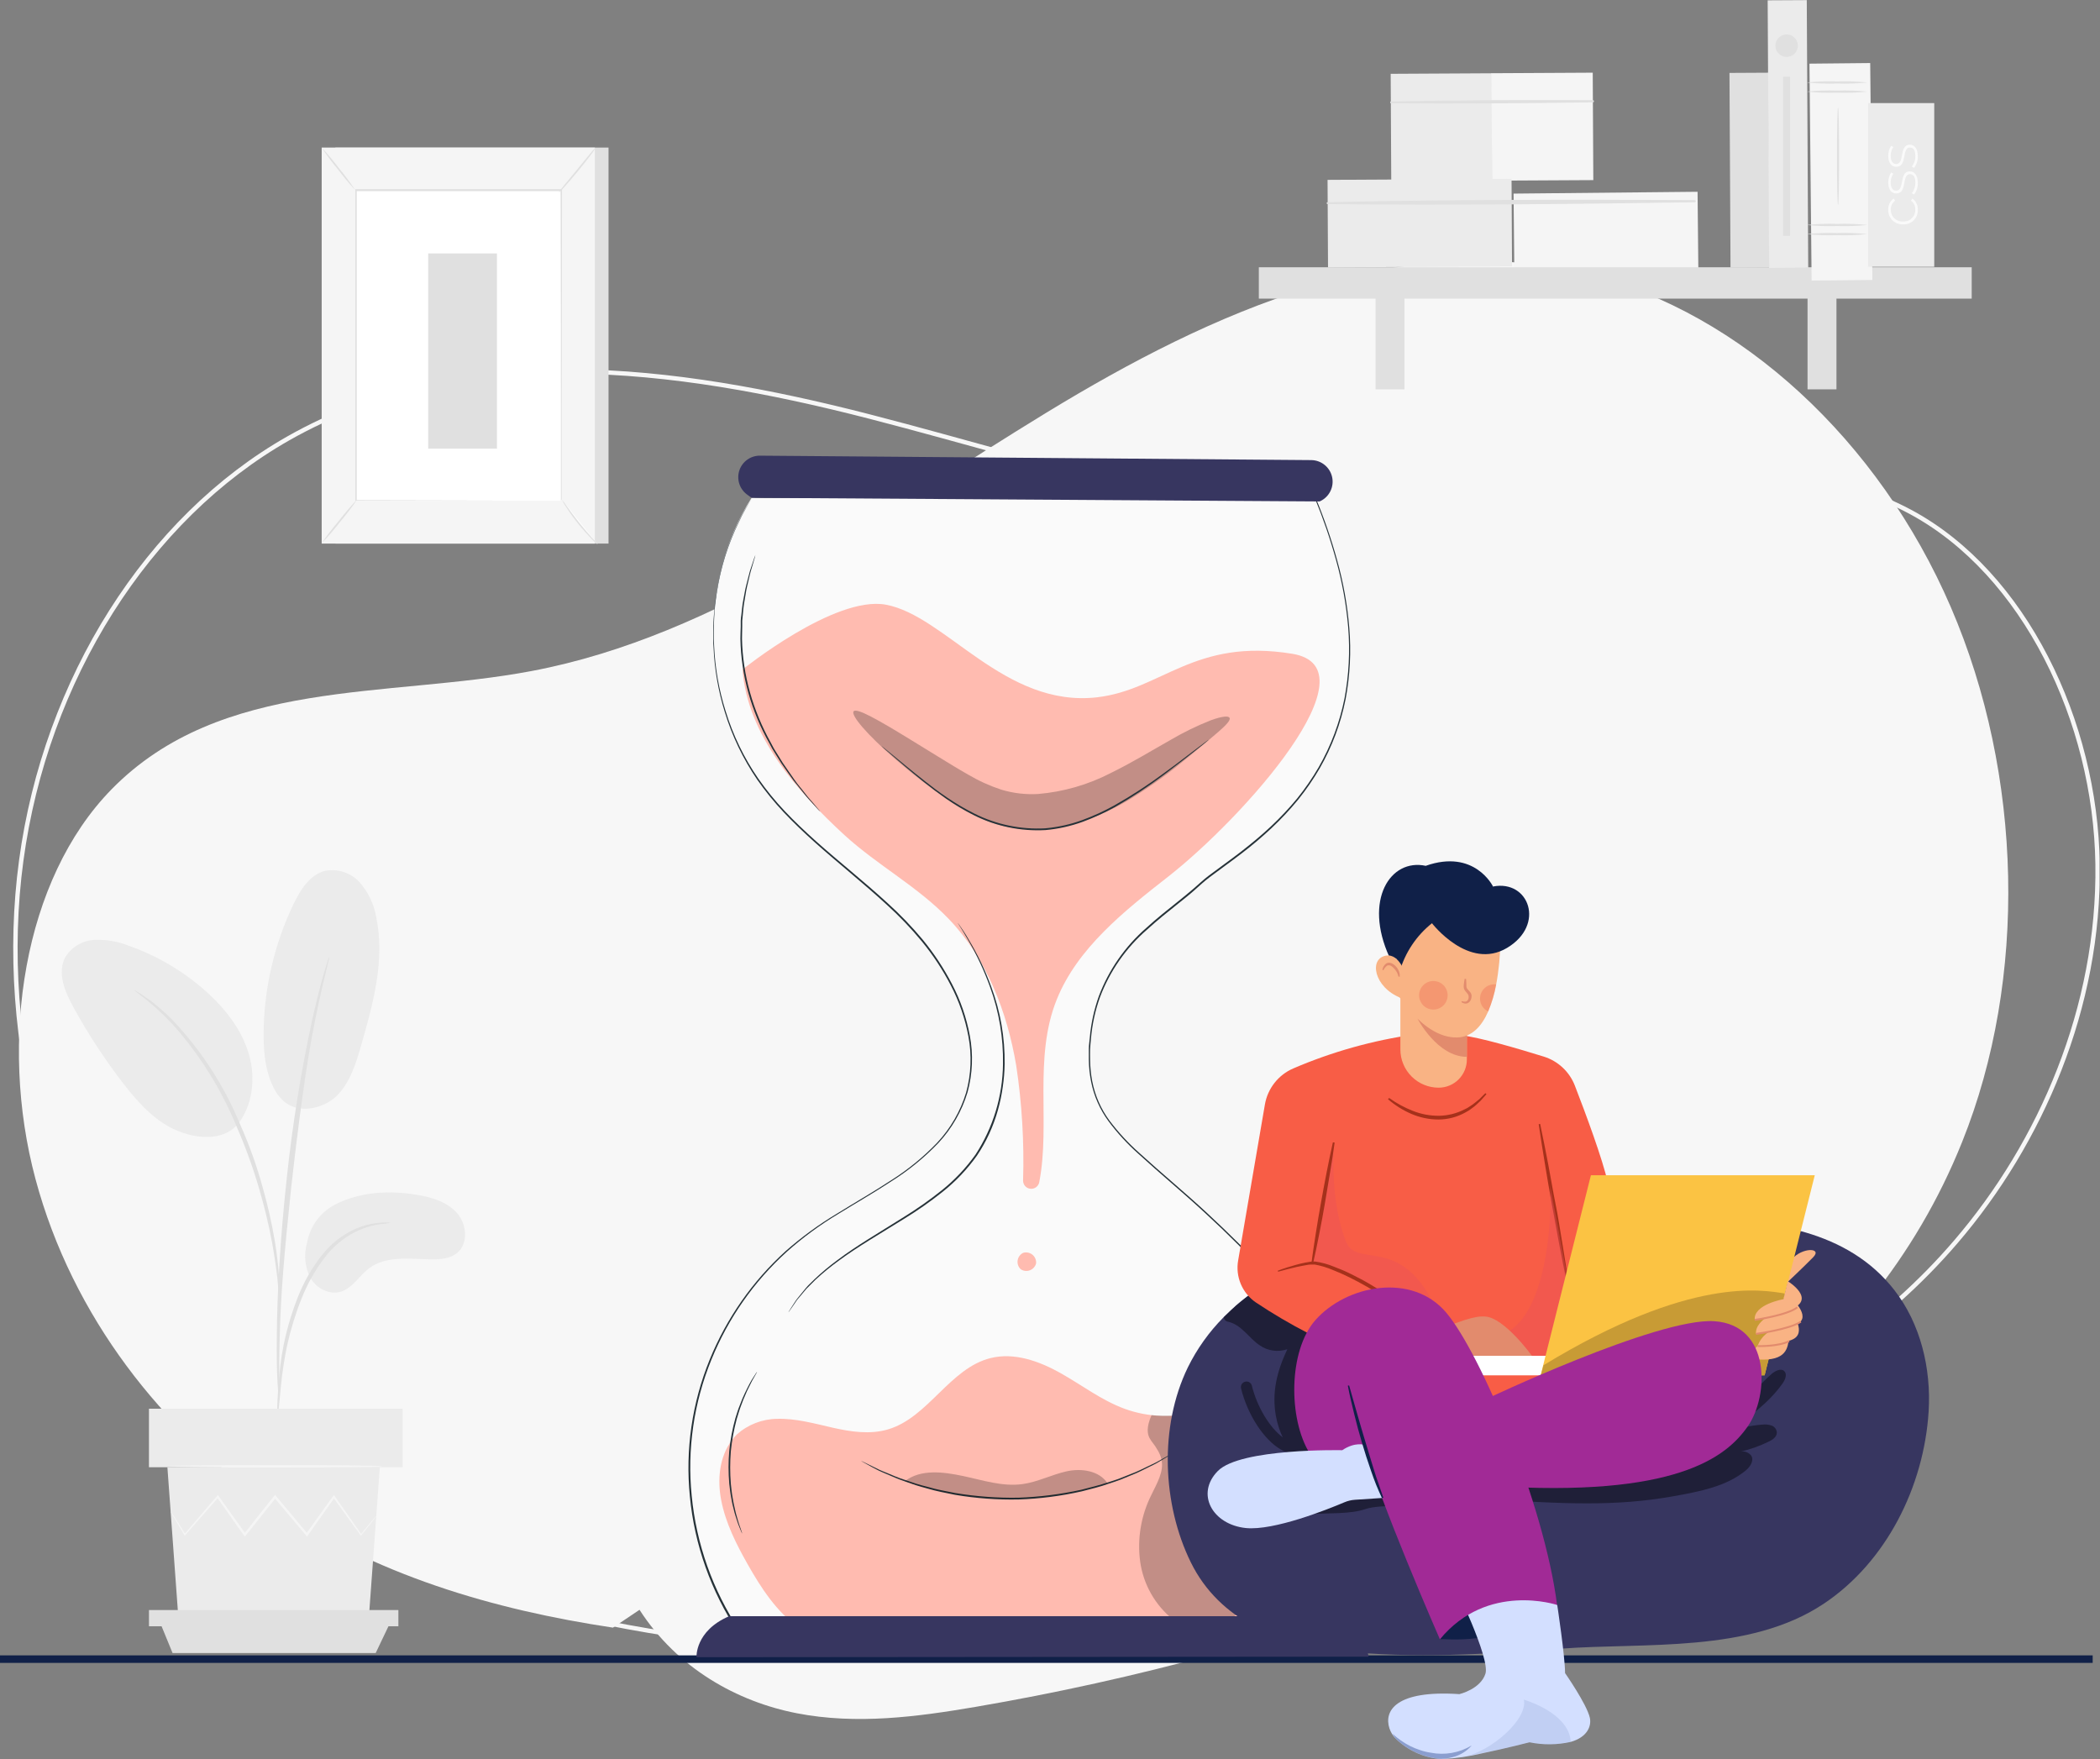 <svg width="450" height="377" viewBox="0 0 450 377" fill="none" xmlns="http://www.w3.org/2000/svg">
<rect x="0" y="0" width="450" height="377" fill="#808080" stroke="none"/>
<g clip-path="url(#clip0_370_422)">
<path d="M354.24 314.33C357.719 311.568 361.395 309.065 365.24 306.84C385.13 295.61 403.73 284.06 419.12 266.08C437.36 244.83 449.91 215.83 449.48 185.19C449.05 154.55 433.82 122.88 409.48 109.74C379.16 93.39 345 107.81 312.34 111.01C270.24 115.14 228.08 100.01 186.34 89.26C144.6 78.51 99.25 72.68 61.79 93.93C31.64 111.04 9.79 145.58 4.55 184.4C-0.69 223.22 10.82 265.4 34.69 294.89C69.12 337.44 122.42 349.69 171.69 353.24C207.909 355.864 244.293 355.101 280.37 350.96C296.6 349.09 311.75 345.64 325.97 336.81C336.09 330.46 344.76 321.72 354.24 314.33Z" stroke="#F7F7F7" stroke-width="0.94" stroke-miterlimit="10"/>
<path d="M131.35 348.77C105.94 344.95 80.35 337.61 57.68 322.13C35.01 306.65 15.53 282.22 7.6 252.63C-0.33 223.04 5.01 188.44 23.9 169.14C47.41 145.14 82.9 149.64 113.9 143.79C153.9 136.25 188.64 110.12 224.27 88.4C259.9 66.68 300.12 48.63 340.48 58.83C372.99 67.03 402.61 94.27 418.06 130.16C433.51 166.05 434.48 209.76 420.48 244.64C400.34 294.96 354.48 321.32 309.98 338.22C277.306 350.64 243.505 359.859 209.05 365.75C196.43 367.9 183.55 369.6 170.76 367.12C157.97 364.64 145.13 357.49 137.04 344.95L131.35 348.77Z" fill="#F7F7F7"/>
<path d="M0 355.52H448.43" stroke="#102048" stroke-width="1.61" stroke-miterlimit="10"/>
<path d="M71.77 258.13C77.08 255.39 83.34 255.03 89.24 256.01C92.41 256.53 95.72 257.48 97.87 259.86C100.02 262.24 100.44 266.43 97.96 268.48C96.49 269.69 94.43 269.88 92.52 269.86C87.9 269.8 82.77 268.99 79.08 271.77C76.98 273.36 75.58 275.99 73.08 276.77C70.58 277.55 67.84 276.08 66.53 273.86C65.332 271.543 65.067 268.856 65.79 266.35C66.087 264.612 66.781 262.966 67.818 261.54C68.855 260.114 70.208 258.947 71.77 258.13Z" fill="#EBEBEB"/>
<path d="M59.59 234.62C62.84 239.26 69.16 237.73 72.08 234.89C75 232.05 76.25 227.95 77.38 224.04C79.95 215.09 82.55 205.7 80.63 196.59C80.169 193.83 78.958 191.249 77.13 189.13C76.2 188.089 75.014 187.31 73.689 186.87C72.365 186.429 70.948 186.343 69.58 186.62C66.4 187.46 64.42 190.62 62.98 193.55C58.755 202.307 56.534 211.897 56.48 221.62C56.48 226.14 57 230.89 59.55 234.62" fill="#EBEBEB"/>
<path d="M50.66 241.28C54.19 237.09 54.86 230.98 53.29 225.74C51.72 220.5 48.17 216.03 44.09 212.38C39.276 208.101 33.675 204.8 27.6 202.66C25.25 201.71 22.722 201.28 20.19 201.4C18.924 201.472 17.695 201.853 16.609 202.508C15.523 203.163 14.614 204.074 13.96 205.16C12.23 208.47 13.89 212.48 15.69 215.76C18.851 221.53 22.458 227.044 26.48 232.25C29.72 236.43 33.48 240.56 38.39 242.45C43.3 244.34 48.47 244.12 51.09 240.69" fill="#EBEBEB"/>
<path d="M59.37 304.64C59.543 303.953 59.64 303.248 59.66 302.54C59.81 301 60 299.07 60.22 296.78C60.505 293.946 60.939 291.129 61.52 288.34C62.271 284.929 63.298 281.585 64.59 278.34C65.853 275.114 67.566 272.084 69.68 269.34C71.399 267.101 73.596 265.273 76.11 263.99C77.816 263.146 79.646 262.579 81.53 262.31C82.239 262.281 82.943 262.177 83.63 262C82.919 261.922 82.201 261.922 81.49 262C79.534 262.149 77.621 262.647 75.84 263.47C73.191 264.722 70.867 266.57 69.05 268.87C66.845 271.654 65.069 274.751 63.78 278.06C62.49 281.344 61.486 284.733 60.78 288.19C60.234 291.015 59.86 293.87 59.66 296.74C59.48 299.19 59.41 301.17 59.37 302.53C59.292 303.231 59.292 303.939 59.37 304.64Z" fill="#E0E0E0"/>
<path d="M59.77 300.22C59.822 299.889 59.839 299.554 59.82 299.22C59.82 298.48 59.82 297.55 59.82 296.42C59.82 293.99 59.82 290.47 59.95 286.13C60.16 277.45 60.95 268.13 62.35 254.94C63.72 242.55 65.56 228.14 67.49 218.77C67.91 216.64 68.33 214.77 68.72 213.04C69.11 211.31 69.42 209.9 69.72 208.73C70.02 207.56 70.2 206.73 70.37 206.01C70.468 205.685 70.525 205.349 70.54 205.01C70.393 205.303 70.279 205.612 70.2 205.93C69.99 206.64 69.72 207.52 69.39 208.61C69.06 209.7 68.66 211.22 68.24 212.89C67.82 214.56 67.34 216.48 66.88 218.61C64.487 229.693 62.684 240.896 61.48 252.17C60.03 265.37 59.38 277.39 59.32 286.09C59.27 290.44 59.32 293.97 59.48 296.4C59.54 297.53 59.6 298.46 59.65 299.19C59.648 299.537 59.689 299.883 59.77 300.22Z" fill="#E0E0E0"/>
<path d="M59.82 277.04C59.896 276.065 59.896 275.085 59.82 274.11C59.658 271.457 59.361 268.813 58.93 266.19C58.289 262.298 57.427 258.445 56.35 254.65C55.078 249.979 53.45 245.412 51.48 240.99C48.127 232.839 43.323 225.365 37.3 218.93C36.258 217.826 35.146 216.79 33.97 215.83C33.46 215.39 32.97 214.96 32.54 214.62L31.25 213.73C30.472 213.141 29.65 212.612 28.79 212.15C28.65 212.34 32.28 214.48 36.86 219.35C42.686 225.843 47.36 233.283 50.68 241.35C52.6 245.732 54.23 250.235 55.56 254.83C56.669 258.591 57.583 262.406 58.3 266.26C58.9 269.55 59.25 272.26 59.46 274.1C59.507 275.088 59.627 276.07 59.82 277.04Z" fill="#E0E0E0"/>
<path d="M35.87 314.4L38.19 346.22H79.07L81.39 314.4H35.87Z" fill="#EBEBEB"/>
<path d="M86.27 301.86H31.92V314.4H86.27V301.86Z" fill="#EBEBEB"/>
<path d="M31.92 345V348.48H34.47H85.37V345H31.92Z" fill="#E0E0E0"/>
<path d="M36.98 354.22L34.47 348.1H83.42L80.5 354.22H36.98Z" fill="#E0E0E0"/>
<path d="M80.63 324.83C80.63 324.83 80.63 324.94 80.44 325.13L79.83 325.94L77.45 328.94L77.34 329.08L77.24 328.94C75.75 326.87 73.75 324.1 71.39 320.85H71.73L65.97 329L65.79 329.26L65.59 329.02L58.75 320.89H59.15L58.77 321.37L52.66 329.02L52.46 329.28L52.27 329.01L46.48 320.83H46.81C43.97 324.07 41.57 326.83 39.72 328.92L39.59 329.07L39.49 328.9L37.27 325.17C37.04 324.76 36.85 324.44 36.7 324.17C36.63 324.057 36.573 323.936 36.53 323.81C36.624 323.906 36.704 324.013 36.77 324.13L37.4 325.08L39.73 328.75H39.51L46.51 320.57L46.69 320.36L46.85 320.58C48.61 323.05 50.57 325.78 52.66 328.7H52.27L58.36 321.03L58.74 320.56L58.93 320.31L59.13 320.55L65.95 328.7H65.56C67.67 325.77 69.62 323.04 71.38 320.59L71.55 320.35L71.72 320.59L77.48 328.83H77.27L79.74 325.83L80.41 325.06C80.477 324.977 80.55 324.9 80.63 324.83Z" fill="#F5F5F5"/>
<path d="M81.96 314.19C81.96 314.33 71.72 314.45 59.09 314.45C46.46 314.45 36.21 314.33 36.21 314.19C36.21 314.05 46.45 313.94 59.09 313.94C71.73 313.94 81.96 314.05 81.96 314.19Z" fill="#F5F5F5"/>
<path d="M130.4 31.62H71.86V116.48H130.4V31.62Z" fill="#E0E0E0"/>
<path d="M127.47 31.62H68.93V116.48H127.47V31.62Z" fill="#F5F5F5"/>
<path d="M120.2 40.81H76.2V107.29H120.2V40.81Z" fill="white"/>
<path d="M120.2 107.29C120.2 107.29 120.2 107.18 120.2 106.96C120.2 106.74 120.2 106.43 120.2 106.02C120.2 105.19 120.2 103.96 120.2 102.38C120.2 99.19 120.2 94.55 120.2 88.68C120.2 76.96 120.2 60.36 120.13 40.81L120.28 40.96H76.28L76.44 40.8C76.44 65.88 76.44 89 76.44 107.28L76.31 107.15L108.31 107.22H117.16H119.48H117.18H108.36L76.26 107.29H76.13V107.16C76.13 88.88 76.13 65.76 76.13 40.68V40.53H120.43V40.83C120.43 60.42 120.38 77.05 120.36 88.83C120.36 94.68 120.36 99.31 120.36 102.49C120.36 104.06 120.36 105.28 120.36 106.11V107.03C120.2 107.19 120.2 107.29 120.2 107.29Z" fill="#E0E0E0"/>
<path d="M127.64 31.62C127.35 32.154 127.016 32.663 126.64 33.14C125.96 34.05 125 35.29 123.89 36.62C122.78 37.95 121.76 39.15 121 39.99C120.615 40.469 120.183 40.908 119.71 41.3C120.027 40.782 120.385 40.291 120.78 39.83L123.6 36.41C124.67 35.12 125.6 33.94 126.41 32.99C126.783 32.502 127.195 32.044 127.64 31.62Z" fill="#E0E0E0"/>
<path d="M120.42 107.08C122.611 110.555 125.187 113.772 128.1 116.67L120.42 107.08Z" fill="white"/>
<path d="M128.1 116.67C127.61 116.318 127.16 115.912 126.76 115.46C125.97 114.66 124.93 113.52 123.86 112.19C122.951 111.054 122.1 109.872 121.31 108.65C120.962 108.157 120.664 107.632 120.42 107.08C120.819 107.529 121.18 108.011 121.5 108.52C122.15 109.43 123.05 110.67 124.11 111.99C125.17 113.31 126.18 114.47 126.92 115.3C127.342 115.731 127.737 116.188 128.1 116.67Z" fill="#E0E0E0"/>
<path d="M68.92 116.41L76.59 106.95L68.92 116.41Z" fill="white"/>
<path d="M76.59 106.95C75.439 108.64 74.201 110.269 72.88 111.83C71.632 113.445 70.297 114.991 68.88 116.46C70.034 114.788 71.272 113.176 72.59 111.63C73.842 110.003 75.177 108.441 76.59 106.95Z" fill="#E0E0E0"/>
<path d="M68.93 31.62C70.247 33.037 71.489 34.522 72.65 36.07C73.89 37.556 75.048 39.108 76.12 40.72C74.8 39.306 73.558 37.82 72.4 36.27C71.155 34.788 69.996 33.236 68.93 31.62Z" fill="#E0E0E0"/>
<path d="M106.49 54.31H91.76V96.14H106.49V54.31Z" fill="#E0E0E0"/>
<path d="M378.98 15.58L370.6 15.625L370.826 57.325L379.206 57.279L378.98 15.58Z" fill="#E0E0E0"/>
<path d="M319.702 15.701L298.002 15.818L298.127 38.838L319.826 38.721L319.702 15.701Z" fill="#EBEBEB"/>
<path d="M341.301 15.574L319.601 15.691L319.726 38.711L341.425 38.594L341.301 15.574Z" fill="#F5F5F5"/>
<path d="M298.04 22.13C312.46 22.25 326.92 22.13 341.34 21.93C341.401 21.93 341.459 21.906 341.503 21.863C341.546 21.82 341.57 21.761 341.57 21.7C341.57 21.639 341.546 21.581 341.503 21.537C341.459 21.494 341.401 21.47 341.34 21.47C326.92 21.39 312.46 21.47 298.04 21.74C297.996 21.75 297.956 21.775 297.928 21.81C297.9 21.846 297.884 21.89 297.884 21.935C297.884 21.98 297.9 22.024 297.928 22.06C297.956 22.095 297.996 22.12 298.04 22.13Z" fill="#E0E0E0"/>
<path d="M323.904 38.328L284.475 38.541L284.576 57.301L324.006 57.088L323.904 38.328Z" fill="#EBEBEB"/>
<path d="M363.764 41.093L324.334 41.487L324.521 60.247L363.951 59.853L363.764 41.093Z" fill="#F5F5F5"/>
<path d="M284.48 43.73C310.67 44.02 336.96 43.73 363.15 43.34C363.211 43.34 363.27 43.316 363.313 43.273C363.356 43.23 363.38 43.171 363.38 43.11C363.38 43.049 363.356 42.99 363.313 42.947C363.27 42.904 363.211 42.88 363.15 42.88C336.95 42.74 310.67 42.75 284.48 43.33C284.427 43.33 284.376 43.351 284.339 43.389C284.301 43.426 284.28 43.477 284.28 43.53C284.28 43.583 284.301 43.634 284.339 43.671C284.376 43.709 284.427 43.73 284.48 43.73Z" fill="#E0E0E0"/>
<path d="M422.51 57.27H269.75V63.99H422.51V57.27Z" fill="#E0E0E0"/>
<path d="M300.96 60.5H294.76V83.43H300.96V60.5Z" fill="#E0E0E0"/>
<path d="M393.53 60.5H387.33V83.43H393.53V60.5Z" fill="#E0E0E0"/>
<path d="M387.166 0.026L378.786 0.071L379.096 57.42L387.476 57.375L387.166 0.026Z" fill="#EBEBEB"/>
<path d="M400.759 13.511L387.739 13.641L388.204 60.121L401.224 59.991L400.759 13.511Z" fill="#F5F5F5"/>
<path d="M400.17 19.63C398.008 19.861 395.833 19.938 393.66 19.86C391.484 19.938 389.305 19.861 387.14 19.63C389.306 19.411 391.484 19.338 393.66 19.41C395.833 19.338 398.007 19.412 400.17 19.63Z" fill="#E0E0E0"/>
<path d="M400.17 17.68C398.007 17.898 395.833 17.972 393.66 17.9C391.484 17.972 389.306 17.899 387.14 17.68C389.305 17.449 391.484 17.372 393.66 17.45C395.833 17.372 398.008 17.449 400.17 17.68Z" fill="#E0E0E0"/>
<path d="M400.17 50.16C398.008 50.391 395.833 50.468 393.66 50.39C391.484 50.468 389.305 50.391 387.14 50.16C389.306 49.941 391.484 49.868 393.66 49.94C395.833 49.868 398.007 49.941 400.17 50.16Z" fill="#E0E0E0"/>
<path d="M400.17 48.21C398.007 48.428 395.833 48.502 393.66 48.43C391.484 48.502 389.306 48.429 387.14 48.21C389.305 47.979 391.484 47.902 393.66 47.98C395.833 47.902 398.008 47.979 400.17 48.21Z" fill="#E0E0E0"/>
<path d="M393.87 43.95C393.74 43.95 393.64 39.26 393.64 33.48C393.64 27.7 393.74 23 393.87 23C394 23 394.09 27.69 394.09 33.48C394.09 39.27 393.99 43.95 393.87 43.95Z" fill="#E0E0E0"/>
<path d="M414.48 22.09H400.31V57.17H414.48V22.09Z" fill="#EBEBEB"/>
<path d="M407.79 48.07C407.37 48.093 406.95 48.027 406.556 47.877C406.163 47.727 405.806 47.496 405.508 47.199C405.21 46.902 404.978 46.546 404.827 46.153C404.675 45.76 404.608 45.34 404.63 44.92C404.608 44.461 404.701 44.004 404.9 43.59C405.099 43.177 405.398 42.819 405.77 42.55L406.1 42.99C405.798 43.21 405.555 43.502 405.393 43.838C405.231 44.175 405.154 44.547 405.17 44.92C405.16 45.263 405.221 45.605 405.35 45.923C405.479 46.241 405.673 46.529 405.92 46.768C406.166 47.007 406.46 47.192 406.782 47.311C407.104 47.43 407.447 47.481 407.79 47.46C408.134 47.483 408.478 47.433 408.801 47.314C409.125 47.196 409.419 47.011 409.667 46.772C409.915 46.533 410.11 46.245 410.239 45.926C410.369 45.607 410.431 45.264 410.42 44.92C410.436 44.547 410.359 44.175 410.197 43.838C410.035 43.502 409.792 43.21 409.49 42.99L409.81 42.55C410.183 42.819 410.484 43.176 410.685 43.59C410.886 44.003 410.98 44.461 410.96 44.92C410.982 45.341 410.915 45.762 410.763 46.156C410.611 46.549 410.378 46.906 410.079 47.203C409.78 47.5 409.421 47.731 409.027 47.881C408.632 48.03 408.211 48.094 407.79 48.07Z" fill="#FAFAFA"/>
<path d="M410.16 41.68L409.68 41.41C410.179 40.767 410.447 39.974 410.44 39.16C410.44 37.84 409.97 37.32 409.26 37.32C407.45 37.32 408.79 41.45 406.34 41.45C405.34 41.45 404.63 40.67 404.63 39.09C404.618 38.332 404.83 37.587 405.24 36.95L405.71 37.22C405.334 37.774 405.139 38.431 405.15 39.1C405.15 40.32 405.66 40.86 406.32 40.86C408.2 40.86 406.87 36.72 409.25 36.72C410.25 36.72 410.96 37.59 410.96 39.18C410.992 40.081 410.709 40.965 410.16 41.68Z" fill="#FAFAFA"/>
<path d="M410.16 35.97L409.68 35.69C410.181 35.051 410.449 34.261 410.44 33.45C410.44 32.13 409.97 31.61 409.26 31.61C407.45 31.61 408.79 35.74 406.34 35.74C405.34 35.74 404.63 34.95 404.63 33.38C404.618 32.622 404.83 31.878 405.24 31.24L405.71 31.51C405.334 32.064 405.139 32.721 405.15 33.39C405.15 34.61 405.66 35.14 406.32 35.14C408.2 35.14 406.87 31.01 409.25 31.01C410.25 31.01 410.96 31.88 410.96 33.47C410.992 34.371 410.709 35.255 410.16 35.97Z" fill="#FAFAFA"/>
<path d="M382.85 12.2C384.181 12.2 385.26 11.121 385.26 9.79C385.26 8.459 384.181 7.38 382.85 7.38C381.519 7.38 380.44 8.459 380.44 9.79C380.44 11.121 381.519 12.2 382.85 12.2Z" fill="#E0E0E0"/>
<path d="M383.59 16.42H382.1V50.54H383.59V16.42Z" fill="#E0E0E0"/>
<path d="M161.06 106.67C149.47 124.9 150.23 150.17 162.89 167.67C171.33 179.33 183.99 187.15 194.04 197.46C204.09 207.77 211.73 222.96 206.43 236.35C201.03 249.97 185.2 255.52 173.36 264.15C160.34 273.725 151.483 287.925 148.61 303.83C145.875 319.746 149.335 336.105 158.28 349.55H281.35C281.35 349.55 302.96 308.35 275.17 276.95C247.38 245.55 232.48 245.01 233.48 224.42C234.48 203.83 248.92 197.14 257.15 189.42C265.38 181.7 305.54 163.69 281.86 106.67H161.06Z" fill="#FAFAFA"/>
<path d="M161.06 106.67H163.17H169.41H193.41L281.84 106.61H281.93V106.69C283.738 111.029 285.271 115.478 286.52 120.01C287.846 124.743 288.72 129.592 289.13 134.49C289.556 139.599 289.294 144.741 288.35 149.78C287.321 155.004 285.443 160.024 282.79 164.64C281.418 166.996 279.87 169.246 278.16 171.37C276.402 173.509 274.508 175.533 272.49 177.43C270.437 179.355 268.288 181.174 266.05 182.88C263.81 184.61 261.47 186.25 259.19 187.98C258.05 188.84 257.01 189.81 255.92 190.78C254.83 191.75 253.69 192.64 252.56 193.55C250.28 195.37 247.99 197.19 245.82 199.18C241.297 203.098 237.823 208.082 235.71 213.68C234.689 216.538 234.041 219.516 233.78 222.54C233.72 223.3 233.62 224.06 233.59 224.82C233.56 225.58 233.59 226.35 233.59 227.12C233.608 228.657 233.762 230.19 234.05 231.7C234.642 234.75 235.906 237.63 237.75 240.13C239.642 242.64 241.779 244.954 244.13 247.04C248.8 251.31 253.76 255.39 258.51 259.79C263.26 264.19 267.91 268.79 272.37 273.65C274.65 276.06 276.786 278.601 278.77 281.26C280.752 283.961 282.48 286.84 283.93 289.86C286.855 295.995 288.65 302.608 289.23 309.38C289.819 316.239 289.415 323.147 288.03 329.89C287.358 333.298 286.477 336.661 285.39 339.96C284.323 343.29 283.016 346.538 281.48 349.68V349.78H158.18L158.13 349.7C152.361 341.01 148.823 331.033 147.83 320.65C146.83 310.676 148.289 300.609 152.08 291.33C155.696 282.464 161.256 274.522 168.35 268.09C171.798 265.056 175.516 262.344 179.46 259.99C183.3 257.61 187.17 255.4 190.84 252.99C194.496 250.695 197.855 247.958 200.84 244.84C203.697 241.78 205.815 238.106 207.03 234.1C208.104 230.189 208.271 226.085 207.52 222.1C206.808 218.265 205.527 214.557 203.72 211.1C201.988 207.759 199.909 204.608 197.52 201.7C195.215 198.914 192.711 196.297 190.03 193.87C184.82 189.08 179.49 184.87 174.69 180.57C172.29 178.42 170.01 176.25 167.91 174.02C165.872 171.852 163.994 169.539 162.29 167.1C159.224 162.62 156.864 157.696 155.29 152.5C153.905 148.015 153.102 143.37 152.9 138.68C152.8 137.6 152.84 136.55 152.84 135.52C152.82 134.519 152.85 133.518 152.93 132.52C153 131.52 153.07 130.59 153.15 129.66C153.23 128.73 153.41 127.85 153.53 126.98C154.327 121.649 155.957 116.475 158.36 111.65C158.688 110.913 159.059 110.195 159.47 109.5L160.36 108C160.83 107.19 161.08 106.79 161.08 106.79C161.08 106.79 160.82 107.23 160.38 108.02C160.15 108.43 159.86 108.93 159.51 109.53C159.106 110.225 158.742 110.943 158.42 111.68C156.054 116.454 154.439 121.564 153.63 126.83C153.51 127.7 153.36 128.6 153.25 129.52C153.14 130.44 153.11 131.39 153.04 132.37C152.97 133.35 152.97 134.37 152.96 135.37C152.929 136.42 152.952 137.472 153.03 138.52C153.243 143.213 154.067 147.859 155.48 152.34C157.057 157.5 159.418 162.387 162.48 166.83C164.18 169.263 166.055 171.569 168.09 173.73C170.18 175.95 172.46 178.11 174.86 180.26C179.66 184.55 184.99 188.74 190.22 193.54C192.912 195.972 195.428 198.592 197.75 201.38C200.148 204.306 202.236 207.473 203.98 210.83C205.811 214.316 207.105 218.058 207.82 221.93C208.578 225.955 208.41 230.099 207.33 234.05C206.108 238.105 203.969 241.824 201.08 244.92C198.073 248.06 194.691 250.818 191.01 253.13C187.33 255.55 183.46 257.76 179.62 260.13C175.708 262.472 172.025 265.178 168.62 268.21C161.56 274.602 156.033 282.505 152.45 291.33C148.676 300.558 147.223 310.57 148.22 320.49C149.208 330.831 152.732 340.768 158.48 349.42L158.33 349.34H281.4L281.23 349.45C282.749 346.322 284.046 343.091 285.11 339.78C286.197 336.506 287.076 333.166 287.74 329.78C289.12 323.07 289.524 316.196 288.94 309.37C288.361 302.643 286.576 296.075 283.67 289.98C282.237 286.978 280.523 284.118 278.55 281.44C276.578 278.79 274.451 276.259 272.18 273.86C267.72 269.007 263.107 264.393 258.34 260.02C253.6 255.62 248.65 251.55 243.97 247.26C241.593 245.152 239.439 242.807 237.54 240.26C235.669 237.717 234.388 234.79 233.79 231.69C233.495 230.161 233.337 228.608 233.32 227.05C233.32 226.27 233.32 225.5 233.32 224.73C233.32 223.96 233.46 223.19 233.52 222.43C233.779 219.376 234.431 216.368 235.46 213.48C237.585 207.828 241.084 202.793 245.64 198.83C247.82 196.83 250.12 195.01 252.4 193.19C253.53 192.28 254.66 191.37 255.75 190.43C256.84 189.49 257.89 188.48 259.04 187.62C261.34 185.88 263.67 184.25 265.9 182.52C268.13 180.79 270.3 179 272.32 177.1C274.327 175.223 276.211 173.219 277.96 171.1C279.663 168.989 281.204 166.753 282.57 164.41C285.203 159.822 287.074 154.837 288.11 149.65C289.047 144.641 289.313 139.529 288.9 134.45C288.489 129.569 287.618 124.738 286.3 120.02C285.052 115.498 283.529 111.057 281.74 106.72L281.86 106.8L193.48 106.74H169.48H163.22L161.06 106.67Z" fill="#263238"/>
<path d="M276.95 140.1C295.08 143.1 266.5 175.18 250.32 187.85C240.95 195.18 230.89 203.14 226.45 214.17C221.4 226.69 225.14 240.76 222.69 253.36C222.598 253.782 222.354 254.155 222.004 254.407C221.654 254.66 221.223 254.774 220.794 254.728C220.365 254.682 219.968 254.479 219.679 254.159C219.39 253.838 219.23 253.422 219.23 252.99C219.487 244.739 218.995 236.482 217.76 228.32C215.82 216.78 211.38 205.32 203.29 196.9C196.69 190 188.03 185.41 180.98 178.96C170.7 169.53 160.14 157.38 159.11 143.47C159.11 143.47 178.85 127.56 189.81 129.57C202.62 131.92 215.23 151.68 235.07 149.42C248.93 147.83 255.92 136.64 276.95 140.1Z" fill="#FFBBB0"/>
<path d="M278.56 311.93C278.1 307.39 276.89 302.26 272.87 300.13C270.43 298.83 267.47 298.97 264.8 299.68C262.13 300.39 259.62 301.59 256.97 302.38C251.718 303.919 246.113 303.74 240.97 301.87C236.05 300.06 231.83 296.8 227.26 294.23C222.69 291.66 217.35 289.75 212.26 291.01C203.49 293.2 198.93 303.75 190.26 306.3C186.41 307.43 182.26 306.8 178.36 305.91C174.46 305.02 170.51 303.91 166.5 304.03C163.315 304.072 160.253 305.265 157.88 307.39L157.82 307.46C157.452 307.819 157.118 308.211 156.82 308.63C154.13 312.21 153.7 317.03 154.53 321.4C155.46 326.3 157.75 330.83 160.2 335.17C163.1 340.28 166.38 345.37 171.2 348.78C177.1 352.98 184.52 350.08 191.74 350.65C208.59 351.98 226.74 352.89 243.57 351.58C252.47 350.89 260.82 351.86 267.88 346.4C272.88 342.56 276.08 336.77 277.64 330.68C279.044 324.532 279.356 318.186 278.56 311.93Z" fill="#FFBBB0"/>
<g opacity="0.24">
<path d="M246.76 303.24C245.62 305.82 245.86 307.24 246.32 308.13C246.78 309.02 247.32 309.39 248.13 310.85C248.46 311.412 248.71 312.018 248.87 312.65C249.5 315.31 247.87 317.91 246.7 320.37C244.497 324.774 243.668 329.739 244.32 334.62C245.005 339.516 247.534 343.966 251.39 347.06C253.179 348.205 255.266 348.797 257.39 348.76C260.099 348.728 262.718 347.78 264.82 346.07C263 343.676 261.644 340.962 260.82 338.07C258.21 328.87 260.46 314.52 261.53 309.85C261.72 309.05 262.26 306.85 261.09 305.29C260.399 304.537 259.484 304.025 258.48 303.83C256.58 303.21 254.77 303.26 251.17 303.37C250.83 303.37 250.1 303.37 249.1 303.37C248.1 303.37 247.26 303.29 246.76 303.24Z" fill="black"/>
</g>
<path d="M149.25 355.11C149.25 355.11 148.91 349.46 156.25 346.32H285.69C285.69 346.32 292.44 349.73 293.27 354.99L149.25 355.11Z" fill="#373660"/>
<path d="M282.97 107.36L282.77 107.45L161.06 106.67C161.06 106.67 160.62 106.39 159.98 105.89C159.218 105.298 158.661 104.481 158.387 103.555C158.114 102.63 158.138 101.642 158.456 100.73C158.774 99.819 159.37 99.031 160.16 98.476C160.951 97.922 161.895 97.629 162.86 97.64L280.99 98.59C282.03 98.601 283.036 98.963 283.844 99.617C284.653 100.27 285.218 101.178 285.447 102.192C285.676 103.207 285.556 104.269 285.106 105.207C284.657 106.144 283.904 106.903 282.97 107.36Z" fill="#373660"/>
<g opacity="0.24">
<path d="M263.48 153.83C263.73 154.3 262.82 155.31 261.07 156.83C259.32 158.35 256.77 160.51 253.52 163.13C249.651 166.315 245.55 169.206 241.25 171.78C238.576 173.322 235.764 174.611 232.85 175.63C231.266 176.178 229.65 176.625 228.01 176.97C226.292 177.342 224.546 177.57 222.79 177.65C219.234 177.847 215.673 177.362 212.3 176.22C209.322 175.138 206.491 173.69 203.87 171.91C201.44 170.3 199.35 168.72 197.38 167.2C195.41 165.68 193.63 164.2 192.03 162.82C185.63 157.28 182.27 153.21 182.92 152.42C183.57 151.63 188.12 154.2 195.17 158.53L200.93 162.07C203 163.33 205.22 164.72 207.49 166C209.737 167.326 212.121 168.405 214.6 169.22C217.134 169.978 219.78 170.289 222.42 170.14C227.861 169.681 233.158 168.156 238.01 165.65C242.69 163.36 246.88 160.77 250.54 158.72C253.418 157.013 256.427 155.538 259.54 154.31C261.87 153.48 263.26 153.34 263.48 153.83Z" fill="black"/>
</g>
<path d="M219.32 268.44C219.654 268.352 220.005 268.346 220.342 268.422C220.679 268.498 220.993 268.654 221.258 268.876C221.522 269.098 221.729 269.381 221.862 269.7C221.995 270.019 222.049 270.366 222.02 270.71C221.935 271.046 221.77 271.356 221.54 271.614C221.31 271.873 221.02 272.073 220.697 272.196C220.373 272.32 220.025 272.364 219.681 272.324C219.337 272.285 219.007 272.163 218.72 271.97C218.469 271.733 218.278 271.44 218.164 271.114C218.05 270.788 218.015 270.44 218.063 270.098C218.111 269.757 218.24 269.431 218.44 269.15C218.639 268.868 218.903 268.638 219.21 268.48" fill="#FFBBB0"/>
<path d="M175.78 173.93C175.627 173.797 175.483 173.653 175.35 173.5L174.17 172.2C173.68 171.63 173.02 170.97 172.35 170.12L170.05 167.26C169.27 166.15 168.38 164.95 167.48 163.63L166.16 161.53C165.94 161.17 165.7 160.81 165.48 160.43L164.85 159.25C162.925 155.847 161.418 152.224 160.36 148.46C159.301 144.692 158.729 140.804 158.66 136.89C158.66 135.99 158.71 135.11 158.73 134.26C158.73 133.83 158.73 133.41 158.73 133C158.73 132.59 158.82 132.18 158.86 131.78C158.95 130.99 159.01 130.22 159.12 129.48C159.23 128.74 159.38 128.05 159.5 127.38C159.71 126.03 160.06 124.85 160.32 123.8C160.46 123.28 160.57 122.8 160.7 122.35L161.1 121.14C161.33 120.45 161.52 119.9 161.65 119.49C161.711 119.296 161.785 119.105 161.87 118.92C161.834 119.119 161.788 119.316 161.73 119.51C161.61 119.93 161.44 120.51 161.24 121.19L160.88 122.4C160.75 122.84 160.65 123.33 160.52 123.85C160.29 124.85 159.95 126.09 159.76 127.43C159.65 128.1 159.53 128.8 159.41 129.52C159.29 130.24 159.25 131.02 159.17 131.81L159.05 133.02C159.05 133.43 159.05 133.85 159.05 134.27C159.05 135.12 158.99 135.99 159 136.88C159.083 140.764 159.658 144.621 160.71 148.36C161.762 152.098 163.249 155.699 165.14 159.09C165.35 159.48 165.56 159.87 165.76 160.26C165.96 160.65 166.22 161 166.43 161.36L167.73 163.46C168.61 164.78 169.49 165.98 170.25 167.1C171.01 168.22 171.84 169.1 172.5 169.99C173.16 170.88 173.79 171.52 174.28 172.11L175.4 173.45C175.541 173.598 175.669 173.759 175.78 173.93Z" fill="#263238"/>
<path d="M168.93 281.21C168.968 281.125 169.015 281.045 169.07 280.97L169.49 280.29L170.2 279.2L170.66 278.5C170.84 278.26 171.05 278.02 171.26 277.75C171.68 277.23 172.16 276.66 172.67 276.02C173.18 275.38 173.87 274.81 174.53 274.12C176.107 272.626 177.777 271.234 179.53 269.95C183.36 267.05 188.31 264.16 193.67 260.79C196.486 259.051 199.194 257.144 201.78 255.08C204.549 252.868 206.996 250.279 209.05 247.39C212.807 241.618 214.846 234.897 214.93 228.01C215.021 222.401 214.086 216.822 212.17 211.55C210.892 207.993 209.289 204.562 207.38 201.3C206.71 200.14 206.17 199.25 205.79 198.66L205.36 197.98C205.31 197.904 205.266 197.824 205.23 197.74C205.29 197.808 205.344 197.882 205.39 197.96L205.85 198.62C206.25 199.2 206.85 200.07 207.51 201.22C209.474 204.47 211.118 207.903 212.42 211.47C214.387 216.763 215.357 222.374 215.28 228.02C215.254 229.65 215.12 231.277 214.88 232.89C214.649 234.579 214.298 236.25 213.83 237.89C212.865 241.347 211.356 244.628 209.36 247.61C207.288 250.53 204.813 253.143 202.01 255.37C199.414 257.442 196.692 259.353 193.86 261.09C188.47 264.45 183.53 267.31 179.69 270.17C177.942 271.438 176.272 272.811 174.69 274.28C174.02 274.96 173.38 275.57 172.82 276.15L171.38 277.86L170.77 278.58L170.31 279.27L169.57 280.34L169.11 281C169.056 281.075 168.996 281.145 168.93 281.21Z" fill="#263238"/>
<path d="M162.21 293.97C162.21 293.97 162.21 294.09 162.06 294.3L161.54 295.22C161.31 295.62 161.03 296.1 160.76 296.69C160.49 297.28 160.11 297.92 159.81 298.69C159.64 299.07 159.47 299.46 159.3 299.87C159.13 300.28 158.98 300.72 158.81 301.17C158.46 302.06 158.19 303.05 157.87 304.08C157.265 306.335 156.844 308.636 156.61 310.96C156.42 313.289 156.42 315.63 156.61 317.96C156.73 319.03 156.82 320.05 157 320.96C157.09 321.43 157.15 321.89 157.25 322.32C157.35 322.75 157.44 323.17 157.53 323.57C157.69 324.37 157.93 325.07 158.1 325.7C158.27 326.33 158.45 326.85 158.61 327.28C158.77 327.71 158.86 328.01 158.95 328.28C158.995 328.396 159.025 328.517 159.04 328.64C158.973 328.537 158.919 328.426 158.88 328.31C158.77 328.04 158.64 327.72 158.47 327.31C158.252 326.797 158.062 326.273 157.9 325.74C157.71 325.12 157.45 324.42 157.27 323.62C157.17 323.22 157.07 322.8 156.96 322.37C156.85 321.94 156.79 321.47 156.7 320.99C156.5 320.05 156.4 318.99 156.27 317.94C156.064 315.588 156.064 313.222 156.27 310.87C156.503 308.524 156.938 306.202 157.57 303.93C157.89 302.93 158.18 301.93 158.57 301.01C158.75 300.56 158.9 300.12 159.08 299.71C159.26 299.3 159.44 298.91 159.61 298.53C159.94 297.78 160.32 297.14 160.61 296.53C160.864 296.033 161.148 295.552 161.46 295.09L162.03 294.2C162.13 294.06 162.2 293.96 162.21 293.97Z" fill="#263238"/>
<path d="M251.48 311.32C251.437 311.366 251.386 311.403 251.33 311.43L250.88 311.71L249.13 312.77C248.74 312.99 248.32 313.25 247.86 313.52C247.4 313.79 246.86 314.03 246.29 314.31C245.15 314.86 243.89 315.56 242.4 316.12L240.09 317.07C239.29 317.39 238.42 317.64 237.54 317.94C235.78 318.59 233.83 319.04 231.8 319.57C227.352 320.575 222.818 321.158 218.26 321.31C213.699 321.403 209.139 321.068 204.64 320.31C202.58 319.89 200.64 319.53 198.83 318.99C197.93 318.73 197.05 318.52 196.23 318.24L193.87 317.42C192.36 316.93 191.06 316.3 189.87 315.81C189.29 315.56 188.75 315.34 188.26 315.1L186.95 314.42L185.15 313.42L184.68 313.16L184.53 313.06L184.7 313.13L185.18 313.35L187.02 314.25L188.34 314.9C188.83 315.13 189.34 315.34 189.95 315.58C191.12 316.05 192.42 316.66 193.95 317.13L196.3 317.93C197.12 318.2 198 318.39 198.9 318.64C200.68 319.18 202.64 319.52 204.69 319.93C209.167 320.672 213.702 321.006 218.24 320.93C222.772 320.77 227.28 320.201 231.71 319.23C233.71 318.71 235.71 318.23 237.43 317.64C238.31 317.34 239.18 317.1 239.98 316.78L242.29 315.86C243.78 315.32 245.04 314.64 246.18 314.11C246.75 313.84 247.28 313.6 247.76 313.35L249.04 312.63L250.83 311.63L251.3 311.38L251.48 311.32Z" fill="#263238"/>
<path d="M259.03 158.49C258.984 158.548 258.93 158.598 258.87 158.64L258.4 159.03L256.56 160.5C254.95 161.77 252.63 163.61 249.69 165.81C246.266 168.405 242.679 170.776 238.95 172.91C236.729 174.148 234.416 175.211 232.03 176.09C229.451 177.026 226.762 177.625 224.03 177.87C218.725 178.165 213.435 177.061 208.69 174.67C206.638 173.628 204.657 172.452 202.76 171.15C201 169.91 199.39 168.7 197.96 167.55C195.1 165.25 192.86 163.31 191.31 161.98L189.52 160.44L189.07 160.03C188.957 159.943 188.907 159.893 188.92 159.88L189.09 160L189.57 160.38L191.4 161.87C192.99 163.17 195.25 165.08 198.13 167.34C199.56 168.48 201.13 169.67 202.94 170.89C204.827 172.177 206.798 173.336 208.84 174.36C213.535 176.704 218.76 177.783 224 177.49C226.695 177.251 229.347 176.662 231.89 175.74C234.258 174.873 236.555 173.823 238.76 172.6C242.488 170.496 246.078 168.158 249.51 165.6C252.51 163.44 254.81 161.6 256.45 160.39L258.33 158.98L258.83 158.62L259.03 158.49Z" fill="#263238"/>
<g opacity="0.24">
<path d="M193.9 317.39C197.32 314.75 202.13 315.39 206.36 316.28C210.59 317.17 214.85 318.61 219.13 318.01C222.36 317.56 225.32 316.01 228.5 315.29C231.68 314.57 235.55 315.11 237.32 317.84C223.18 322.399 207.942 322.241 193.9 317.39Z" fill="black"/>
</g>
<path d="M413.28 302.42C412.28 318.6 404.15 334.77 390.77 343.67C374.83 354.28 352.55 351.93 334.4 353.28C318.71 354.45 302.89 355.46 287.2 353.78C274.34 352.41 261.36 347.32 255.2 334.83C249.04 322.34 248.38 305.69 254.53 293.02C256.489 289.037 259.083 285.4 262.21 282.25C262.717 281.743 263.237 281.243 263.77 280.75C264.13 280.42 264.49 280.09 264.86 279.75C265.43 279.26 266.01 278.75 266.6 278.32C266.79 278.16 266.99 278.01 267.19 277.86L267.78 277.41L268.38 276.98L268.84 276.65L269.6 276.13C271.892 274.587 274.299 273.223 276.8 272.05C279.21 270.916 281.696 269.951 284.24 269.16C292.49 266.6 301.12 265.69 309.64 264.57C327.788 262.324 346.064 261.265 364.35 261.4C379.22 261.4 395.96 263.63 405.9 276.4C411.54 283.62 413.84 293.2 413.28 302.42Z" fill="#373660"/>
<path d="M382.67 275.09C382.67 275.09 386.5 271.49 388.54 269.4C390.58 267.31 386.13 267.25 383.95 269.85C383.318 270.548 382.87 271.393 382.647 272.308C382.423 273.223 382.431 274.179 382.67 275.09Z" fill="#F9B384"/>
<path d="M276.82 272.07C274.319 273.243 271.912 274.607 269.62 276.15L268.86 276.67L268.4 277L267.8 277.43L267.21 277.88C267.01 278.03 266.81 278.18 266.62 278.34C266.04 278.8 265.47 279.27 264.9 279.76C264.53 280.08 264.17 280.41 263.81 280.76C263.283 281.253 262.763 281.753 262.25 282.26C262.259 282.478 262.34 282.686 262.479 282.854C262.618 283.022 262.808 283.14 263.02 283.19C266.02 283.79 267.52 286.65 269.93 288.27C270.782 288.868 271.764 289.255 272.794 289.401C273.825 289.547 274.875 289.447 275.86 289.11C273.68 293.73 272.47 298.31 273.42 303.48C273.705 305.044 274.196 306.564 274.88 308C272.07 305.92 269.37 301.46 268.26 296.94C268.225 296.787 268.16 296.643 268.068 296.515C267.976 296.388 267.859 296.281 267.724 296.2C267.59 296.118 267.441 296.065 267.285 296.043C267.13 296.021 266.972 296.03 266.82 296.07C266.667 296.106 266.524 296.172 266.397 296.265C266.27 296.357 266.162 296.473 266.081 296.607C265.999 296.741 265.944 296.889 265.92 297.044C265.896 297.199 265.903 297.358 265.94 297.51C267.32 303.11 270.81 308.51 274.45 310.59C275.254 311.075 276.138 311.414 277.06 311.59C277.785 312.511 278.591 313.365 279.47 314.14L284.85 315.64L289.23 287.33L276.82 272.07Z" fill="#1F1F38"/>
<path d="M292.4 291.08C284.206 287.97 276.39 283.944 269.1 279.08C267.671 278.102 266.554 276.733 265.884 275.137C265.213 273.541 265.018 271.785 265.32 270.08L271.05 236.68C271.338 234.988 272.045 233.395 273.105 232.045C274.165 230.695 275.545 229.631 277.12 228.95C285.426 225.379 294.169 222.928 303.12 221.66C306.477 221.461 309.844 221.527 313.19 221.86C316.9 222.23 325.4 224.73 330.81 226.41C332.317 226.878 333.698 227.681 334.851 228.758C336.005 229.835 336.9 231.159 337.47 232.63C339.73 238.47 343.41 248.33 344.59 253.63C348.64 272.03 347.98 270.63 347.98 270.63L352.16 298.93L307.71 301.43L296.35 296.24L292.4 291.08Z" fill="#F85D46"/>
<path d="M319.91 189.92C319.91 189.92 315.97 181.84 305.51 185.53C297.93 183.89 292.15 192.86 297.73 205.07L308.25 207.51L319.91 189.92Z" fill="#102048"/>
<path d="M314.33 212.74V227.02C314.33 228.625 313.693 230.163 312.558 231.298C311.423 232.433 309.885 233.07 308.28 233.07C306.105 233.07 304.019 232.206 302.482 230.668C300.944 229.13 300.08 227.045 300.08 224.87V212.74H314.33Z" fill="#F9B384"/>
<path d="M314.33 218.67V226.46C307.98 226.46 303.76 218.28 303.76 218.28L314.33 218.67Z" fill="#E28B6D"/>
<path d="M320.61 210.94C320.253 212.927 319.679 214.868 318.9 216.73C317.53 219.86 315.43 222.24 312.23 222.31C304.75 222.47 298.98 212.24 298.98 212.24L300.17 198.24L305.86 191.86L321.5 201.53C321.488 204.687 321.19 207.837 320.61 210.94Z" fill="#F9B384"/>
<path d="M299.93 208.16C301.117 204.086 303.533 200.477 306.85 197.83C306.85 197.83 314.68 208.05 322.95 203.11C331.22 198.17 327.63 188.46 319.95 189.96L311.08 188.96L299.97 192.5L298.07 201.22L299.93 208.16Z" fill="#102048"/>
<path opacity="0.4" d="M307.78 280.53C300.24 264.24 290.78 272.01 288.41 266.03C285.16 257.65 285.77 248.17 285.76 245.3L281.22 270.83C281.22 270.83 291.35 271.83 295.1 277.89L307.78 280.53Z" fill="#E8505B"/>
<path d="M285.99 244.83C285.7 247.02 285.37 249.2 284.99 251.38C284.61 253.56 284.26 255.72 283.9 257.89C283.54 260.06 283.12 262.23 282.7 264.39L282.05 267.63C281.81 268.71 281.59 269.79 281.34 270.86L281.01 270.81C281.14 269.71 281.31 268.62 281.46 267.53L281.96 264.26C282.3 262.09 282.67 259.91 283.06 257.75C283.45 255.59 283.84 253.41 284.27 251.25C284.7 249.09 285.13 246.93 285.62 244.78L285.99 244.83Z" fill="#A5311B"/>
<path d="M330.03 240.83C330.63 243.67 331.19 246.52 331.74 249.37C332.29 252.22 332.74 255.08 333.32 257.93C333.9 260.78 334.32 263.65 334.8 266.51L335.5 270.81C335.71 272.25 335.94 273.68 336.14 275.12L335.84 275.17C335.52 273.75 335.25 272.33 334.95 270.91L334.12 266.63C333.58 263.78 333.06 260.93 332.54 258.07C332.02 255.21 331.54 252.35 331.07 249.49C330.6 246.63 330.14 243.76 329.72 240.89L330.03 240.83Z" fill="#A5311B"/>
<path opacity="0.4" d="M332.14 254C332.67 259.19 331.87 286 319.38 286.43L319.51 292.28L339.18 291.08L332.14 254Z" fill="#E8505B"/>
<path d="M306.48 285.7C315.35 281.91 317.05 282.05 318.24 282.11C322.33 282.31 328.24 290.48 328.24 290.48L328.14 291.98H305.72L306.48 285.7Z" fill="#E28B6D"/>
<path d="M340.58 290.52H312.97V294.71H340.58V290.52Z" fill="white"/>
<path d="M378.12 294.7H330.14L340.91 251.83H388.88L378.12 294.7Z" fill="#FBC343"/>
<path d="M382.48 277.17C377.74 276.46 362.39 273.27 330.76 292.54L330.03 295.2L378.14 294.71L382.48 277.17Z" fill="#C89B35"/>
<path d="M383.37 286.7C383.07 288.7 382.97 291.7 376.72 291.31L374.88 290.31L376.62 288.39L380.38 286.47L383.37 286.7Z" fill="#F9B384"/>
<path d="M383.96 281.25C383.96 281.25 387.39 285.72 383.96 287.09C381.624 288.001 379.137 288.459 376.63 288.44C378.23 283.96 383.41 284.25 383.41 284.25L383.96 281.25Z" fill="#F9B384"/>
<path d="M384.06 278.36C384.06 278.36 388.78 282.74 384.39 283.97C381.747 284.817 379.038 285.439 376.29 285.83C375.96 282.54 382.1 280.42 382.1 280.42L384.06 278.36Z" fill="#F9B384"/>
<path d="M383.1 274.54C383.1 274.54 389.54 278.46 383.5 280.65C377.46 282.84 376.02 282.81 376.02 282.81C375.69 279.52 382.17 278.39 382.17 278.39L383.1 274.54Z" fill="#F9B384"/>
<path d="M376.02 282.83C376.02 282.83 383.02 281.83 385.14 280.14" stroke="#E28B6D" stroke-width="0.4" stroke-miterlimit="10"/>
<path d="M376.29 285.83C376.29 285.83 383.6 284.83 385.89 283.21" stroke="#E28B6D" stroke-width="0.4" stroke-miterlimit="10"/>
<path d="M376.62 288.44C376.62 288.44 380.96 288.59 383.4 287.39" stroke="#E28B6D" stroke-width="0.4" stroke-miterlimit="10"/>
<path d="M308.55 351.28C309.28 350.88 320.84 353.41 333.66 343.91L317.12 339.19L308.55 351.28Z" fill="#102048"/>
<path d="M382.01 296.4C382.56 295.62 383.01 294.46 382.34 293.8C381.67 293.14 380.44 293.72 379.68 294.37C378.358 295.519 377.13 296.773 376.01 298.12L348.08 303.31L309.81 312.61L316.39 321.01C335.53 322.4 346.39 322.76 358.39 320.65C364.5 319.57 369.95 318.46 374.02 315.15C375.02 314.35 375.91 313.02 375.28 311.94C375.027 311.607 374.69 311.347 374.303 311.187C373.917 311.027 373.494 310.973 373.08 311.03C375.121 310.545 377.103 309.837 378.99 308.92C379.84 308.51 380.77 307.92 380.75 306.92C380.72 306.587 380.593 306.271 380.385 306.01C380.177 305.749 379.897 305.554 379.58 305.45C378.934 305.247 378.252 305.186 377.58 305.27C375.025 305.468 372.511 306.023 370.11 306.92C374.48 303.9 378.94 300.75 382.01 296.4Z" fill="#1F1F38"/>
<path d="M317.92 300.05C317.92 300.05 355.19 282.31 367.35 283.11C379.51 283.91 379.11 299.05 374.53 305.63C369.95 312.21 359.18 320.98 319.53 318.39L317.92 300.05Z" fill="#A12A96"/>
<path d="M336.57 373.26C333.669 373.911 330.663 373.938 327.75 373.34C327.75 373.34 322.65 374.66 317.62 375.7C314.84 376.367 312.005 376.779 309.15 376.93H308.7C305.064 376.634 301.646 375.074 299.04 372.52C298.45 371.897 298.003 371.153 297.73 370.34C296.53 366.61 299.06 362.1 312.73 363.02C312.73 363.02 317.25 361.96 318.31 358.64C319.37 355.32 311.54 339.37 311.54 339.37L322.7 331.8L333.7 343.96C333.7 343.96 335.37 354.96 335.37 358.51C335.37 358.51 340.01 365.15 340.68 368.08C341.07 369.89 340.13 372.25 336.57 373.26Z" fill="#D3DFFF"/>
<path d="M273.81 272.29C275.08 271.79 276.39 271.4 277.7 271.03C278.36 270.85 279.03 270.68 279.7 270.55C280.04 270.48 280.38 270.42 280.7 270.38C280.872 270.35 281.046 270.33 281.22 270.32C281.406 270.305 281.594 270.305 281.78 270.32C283.154 270.508 284.498 270.87 285.78 271.4C287.07 271.89 288.32 272.4 289.56 273.03C290.8 273.66 292 274.26 293.18 274.95C294.36 275.64 295.53 276.35 296.66 277.12C298.937 278.637 301.04 280.401 302.93 282.38L302.7 282.62C301.7 281.711 300.656 280.854 299.57 280.05C298.49 279.24 297.38 278.48 296.24 277.75C293.985 276.285 291.648 274.949 289.24 273.75C288.03 273.15 286.8 272.6 285.55 272.11C284.329 271.591 283.055 271.209 281.75 270.97C281.597 270.955 281.443 270.955 281.29 270.97H280.8C280.48 270.97 280.15 271.05 279.8 271.11C279.14 271.22 278.47 271.36 277.8 271.5C276.48 271.8 275.17 272.15 273.88 272.5L273.81 272.29Z" fill="#A5311B"/>
<path d="M280.48 324.47C284.97 324.17 289.37 324.47 292.57 323.37C296 322.18 304.93 322.98 304.93 322.98L300.02 315.9L280.08 320.9L280.48 324.47Z" fill="#1F1F38"/>
<path d="M280.64 311.41C276.06 304.04 276.06 289.49 281.84 282.91C288.44 275.39 302.57 272.54 309.94 281.31C317.31 290.08 330.87 322.18 333.66 343.91C333.66 343.91 318.71 338.91 308.55 351.28C308.55 351.28 295.19 320.78 292.4 309.62L284.83 315.62L280.64 311.41Z" fill="#A12A96"/>
<path d="M292.4 309.62C292.4 309.62 290.4 308.89 287.62 310.75C287.62 310.75 265.82 310.28 260.97 315.2C256.12 320.12 259.84 326.7 266.97 327.43C272.97 328.04 284.52 323.43 288.09 321.91C288.814 321.603 289.585 321.421 290.37 321.37L296.27 320.98L292.4 309.62Z" fill="#D3DFFF"/>
<path d="M301.1 208.56C301.1 208.56 299.64 203.72 296.43 204.93C293.22 206.14 294.92 212.45 301.27 214.2L301.1 208.56Z" fill="#F9B384"/>
<path d="M297.68 235.28C299.248 236.408 300.951 237.335 302.75 238.04C304.526 238.743 306.42 239.1 308.33 239.09C310.23 239.066 312.098 238.604 313.79 237.74L314.43 237.42C314.64 237.3 314.83 237.16 315.03 237.03C315.437 236.779 315.824 236.498 316.19 236.19L316.75 235.73L317.03 235.51C317.122 235.428 317.208 235.342 317.29 235.25L318.29 234.25L318.53 234.45L317.53 235.58C317.45 235.67 317.37 235.77 317.28 235.86L317.01 236.11L316.47 236.62C316.107 236.966 315.716 237.28 315.3 237.56C315.1 237.7 314.91 237.86 314.69 237.99L314.04 238.36C312.275 239.353 310.285 239.88 308.26 239.89C306.251 239.887 304.264 239.476 302.42 238.68C300.601 237.895 298.914 236.832 297.42 235.53L297.68 235.28Z" fill="#A5311B"/>
<path d="M289.1 296.89L290.82 302.94C291.41 304.94 291.96 306.94 292.58 308.94C293.2 310.94 293.78 312.94 294.41 314.94C294.72 315.94 295.03 316.94 295.41 317.94C295.58 318.44 295.73 318.94 295.91 319.43C296.09 319.92 296.26 320.43 296.43 320.91L296.14 321.03C295.7 320.08 295.28 319.11 294.88 318.14C294.48 317.17 294.14 316.14 293.78 315.14C293.07 313.14 292.44 311.14 291.85 309.14C291.26 307.14 290.7 305.14 290.2 303.06C289.7 300.98 289.2 298.98 288.82 296.91L289.1 296.89Z" fill="#102048"/>
<path opacity="0.1" d="M336.57 373.26C333.669 373.911 330.663 373.938 327.75 373.34C327.75 373.34 319.31 375.5 313.98 376.34C319.46 375.24 327.43 368.46 326.54 364.18C334.41 366.83 336.55 370.72 336.57 373.26Z" fill="#1F3C88"/>
<path opacity="0.4" d="M315.37 374.01C314.294 375.26 312.853 376.142 311.25 376.53C310.419 376.758 309.562 376.882 308.7 376.9C305.064 376.604 301.646 375.044 299.04 372.49C298.799 372.173 298.581 371.839 298.39 371.49C299.528 372.56 300.814 373.459 302.21 374.16C302.894 374.5 303.602 374.788 304.33 375.02C304.688 375.145 305.052 375.252 305.42 375.34C305.789 375.433 306.163 375.506 306.54 375.56C309.574 376.165 312.724 375.612 315.37 374.01Z" fill="#1F3C88"/>
<path d="M299.66 209.25C299.571 208.815 299.394 208.404 299.14 208.04C298.906 207.673 298.608 207.352 298.26 207.09C298.126 206.972 297.962 206.892 297.786 206.858C297.61 206.825 297.428 206.839 297.26 206.9C296.906 207.155 296.626 207.5 296.45 207.9L296.23 207.83C296.263 207.567 296.348 207.313 296.48 207.083C296.613 206.853 296.789 206.651 297 206.49C297.253 206.322 297.561 206.257 297.86 206.31C298.14 206.361 298.404 206.477 298.63 206.65C299.053 206.953 299.396 207.355 299.63 207.82C299.877 208.272 299.985 208.787 299.94 209.3L299.66 209.25Z" fill="#E28B6D"/>
<path d="M314.16 209.76C314.21 210.33 314.23 210.89 314.23 211.44C314.26 211.665 314.366 211.873 314.53 212.03C314.737 212.237 314.931 212.458 315.11 212.69C315.21 212.839 315.281 213.005 315.32 213.18C315.345 213.346 315.345 213.514 315.32 213.68C315.293 214.02 315.164 214.344 314.95 214.61C314.842 214.751 314.701 214.864 314.54 214.94C314.379 215.011 314.206 215.048 314.03 215.05C313.716 215.028 313.414 214.917 313.16 214.73L313.27 214.52C313.504 214.618 313.758 214.656 314.01 214.63C314.118 214.617 314.222 214.58 314.314 214.521C314.406 214.462 314.483 214.383 314.54 214.29C314.658 214.099 314.72 213.879 314.72 213.655C314.72 213.431 314.658 213.211 314.54 213.02C314.378 212.801 314.205 212.59 314.02 212.39C313.792 212.133 313.661 211.804 313.65 211.46C313.65 210.88 313.77 210.31 313.85 209.74L314.16 209.76Z" fill="#E28B6D"/>
<path opacity="0.4" d="M320.61 210.94C320.253 212.927 319.679 214.868 318.9 216.73C318.373 216.488 317.927 216.099 317.616 215.609C317.306 215.119 317.144 214.55 317.15 213.97C317.15 213.569 317.229 213.171 317.383 212.801C317.537 212.43 317.763 212.093 318.047 211.81C318.331 211.526 318.669 211.302 319.04 211.149C319.411 210.997 319.809 210.919 320.21 210.92C320.344 210.917 320.477 210.923 320.61 210.94Z" fill="#EE6F57"/>
<path opacity="0.4" d="M307.15 216.33C308.84 216.33 310.21 214.96 310.21 213.27C310.21 211.58 308.84 210.21 307.15 210.21C305.46 210.21 304.09 211.58 304.09 213.27C304.09 214.96 305.46 216.33 307.15 216.33Z" fill="#EE6F57"/>
</g>
<defs>
<clipPath id="clip0_370_422">
<rect width="449.91" height="376.93" fill="white"/>
</clipPath>
</defs>
</svg>
